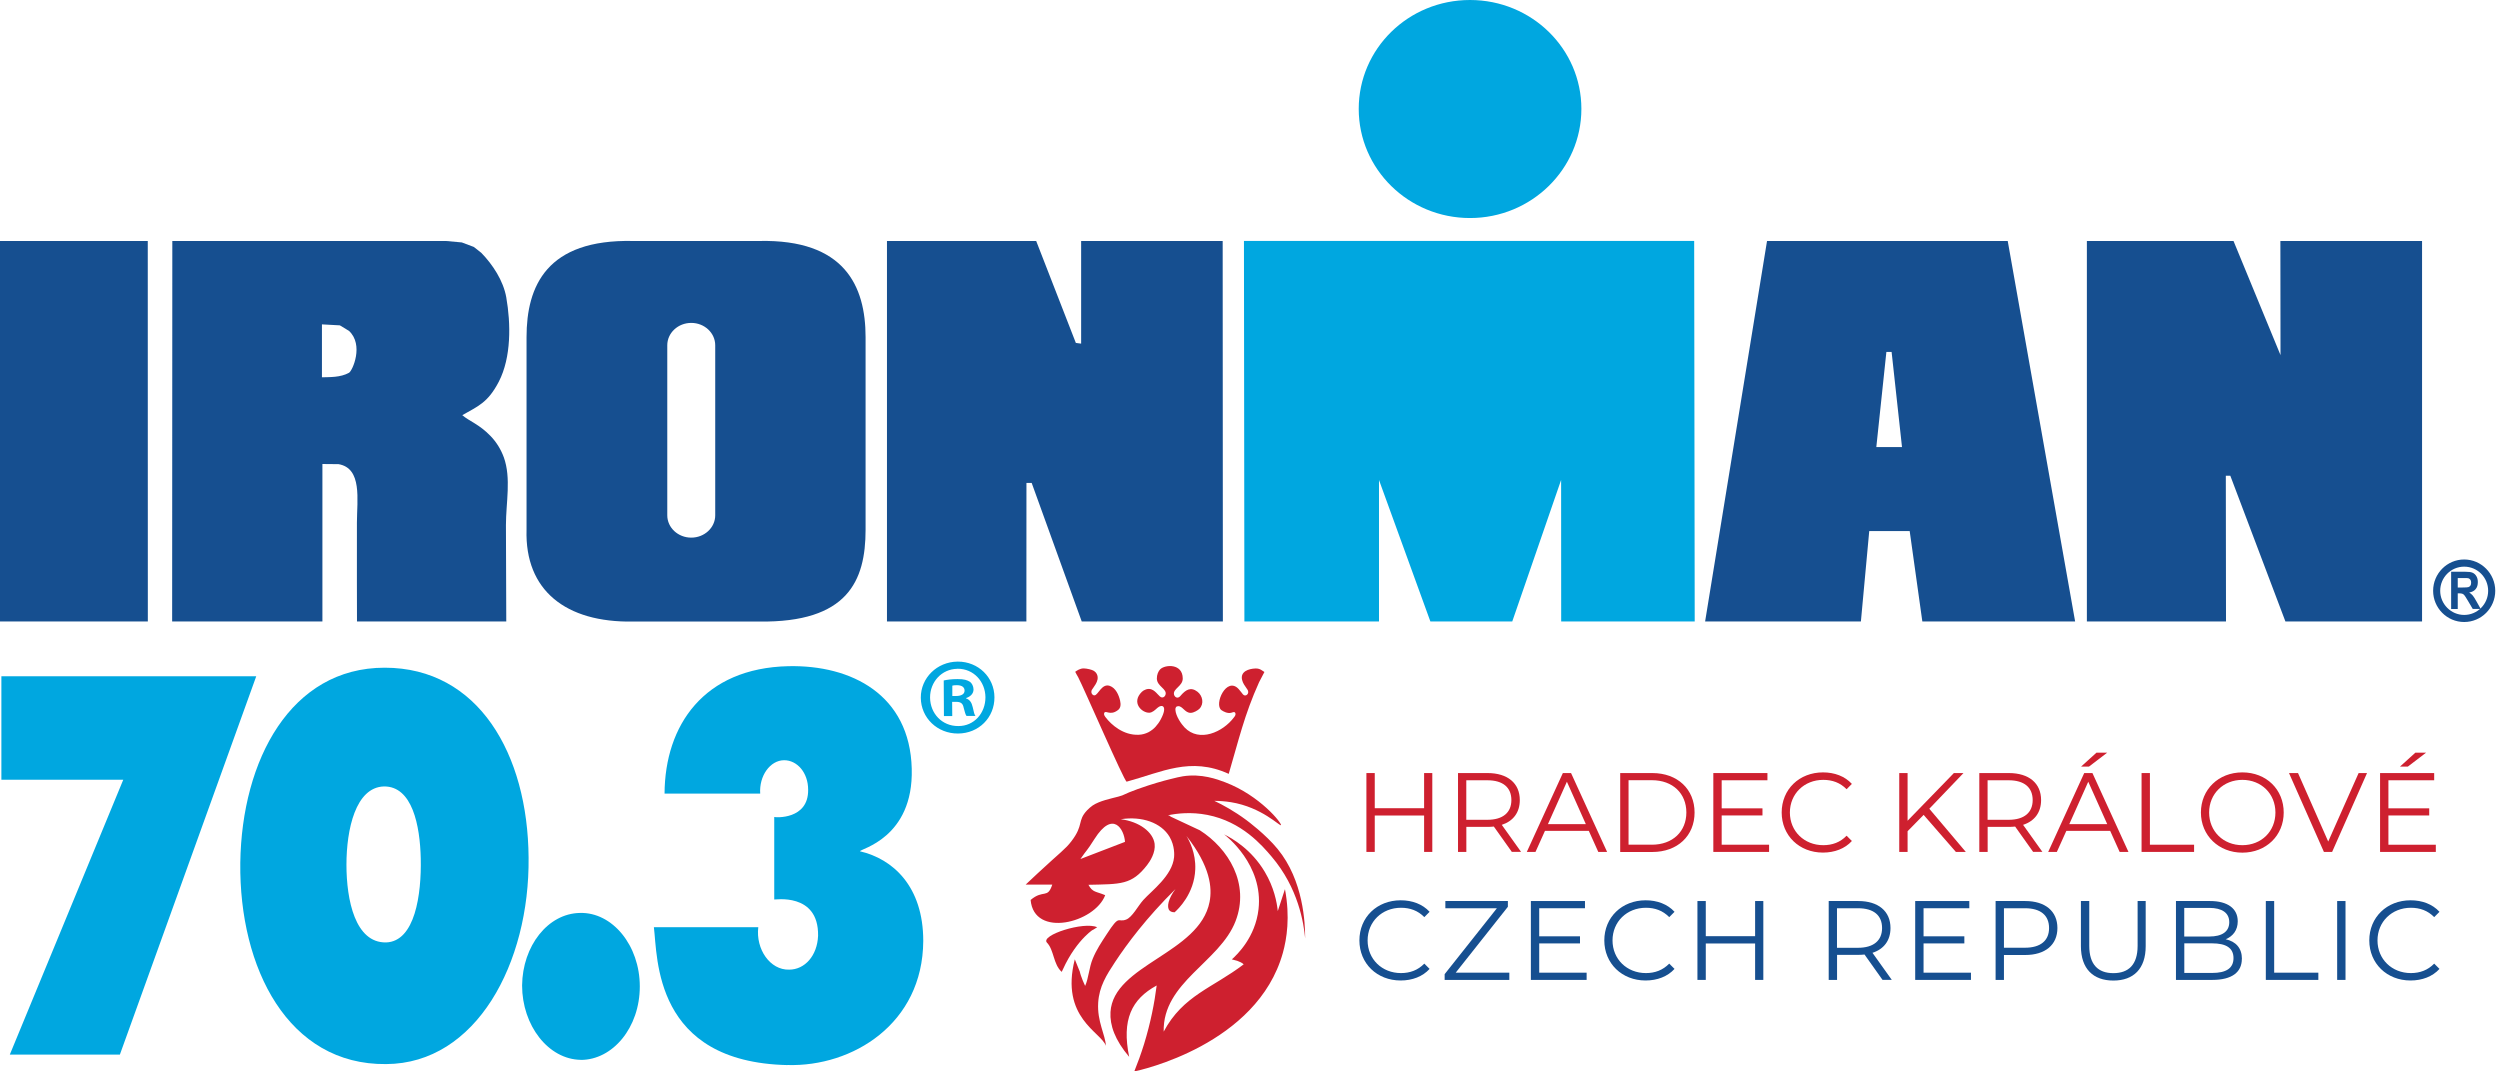 <?xml version="1.0" encoding="utf-8"?>
<svg xmlns="http://www.w3.org/2000/svg" fill="none" height="48" viewBox="0 0 112 48" width="112">
<path d="M64.167 34.633V38.166H63.8V36.535H61.589V38.166H61.215V34.633H61.589V36.208H63.8V34.633H64.167Z" fill="#CE202F"/>
<path d="M67.731 38.166L66.924 37.03C66.832 37.039 66.743 37.045 66.642 37.045H65.692V38.166H65.319V34.633H66.642C67.541 34.633 68.087 35.087 68.087 35.843C68.087 36.398 67.793 36.787 67.28 36.953L68.143 38.163H67.734L67.731 38.166ZM67.71 35.846C67.71 35.279 67.336 34.956 66.63 34.956H65.69V36.727H66.63C67.336 36.727 67.71 36.398 67.71 35.843V35.846Z" fill="#CE202F"/>
<path d="M71.182 37.223H69.214L68.79 38.166H68.401L70.016 34.633H70.383L71.998 38.166H71.603L71.179 37.223H71.182ZM71.045 36.92L70.197 35.021L69.348 36.92H71.045Z" fill="#CE202F"/>
<path d="M72.585 34.633H74.024C75.155 34.633 75.917 35.359 75.917 36.401C75.917 37.442 75.155 38.169 74.024 38.169H72.585V34.633ZM74.003 37.843C74.941 37.843 75.549 37.247 75.549 36.398C75.549 35.549 74.944 34.953 74.003 34.953H72.959V37.84H74.003V37.843Z" fill="#CE202F"/>
<path d="M79.255 37.843V38.166H76.757V34.633H79.181V34.956H77.131V36.214H78.959V36.532H77.131V37.843H79.255Z" fill="#CE202F"/>
<path d="M79.819 36.401C79.819 35.365 80.605 34.603 81.67 34.603C82.187 34.603 82.65 34.775 82.964 35.119L82.727 35.357C82.439 35.063 82.086 34.938 81.682 34.938C80.828 34.938 80.187 35.564 80.187 36.401C80.187 37.238 80.828 37.864 81.682 37.864C82.086 37.864 82.439 37.739 82.727 37.44L82.964 37.677C82.653 38.021 82.187 38.196 81.668 38.196C80.608 38.196 79.819 37.434 79.819 36.398V36.401Z" fill="#CE202F"/>
<path d="M86.18 36.505L85.46 37.238V38.166H85.086V34.633H85.46V36.769L87.534 34.633H87.964L86.433 36.232L88.068 38.166H87.623L86.177 36.505H86.18Z" fill="#CE202F"/>
<path d="M91.085 38.166L90.278 37.03C90.186 37.039 90.097 37.045 89.996 37.045H89.047V38.166H88.673V34.633H89.996C90.895 34.633 91.441 35.087 91.441 35.843C91.441 36.398 91.148 36.787 90.634 36.953L91.498 38.163H91.088L91.085 38.166ZM91.064 35.846C91.064 35.279 90.691 34.956 89.984 34.956H89.044V36.727H89.984C90.691 36.727 91.064 36.398 91.064 35.843V35.846Z" fill="#CE202F"/>
<path d="M94.539 37.223H92.572L92.147 38.166H91.759L93.373 34.633H93.741L95.355 38.166H94.96L94.536 37.223H94.539ZM94.403 36.92L93.554 35.021L92.705 36.92H94.403ZM93.584 34.345H93.231L93.922 33.719H94.403L93.584 34.345Z" fill="#CE202F"/>
<path d="M95.942 34.633H96.316V37.843H98.295V38.166H95.942V34.633Z" fill="#CE202F"/>
<path d="M98.601 36.401C98.601 35.371 99.387 34.603 100.458 34.603C101.53 34.603 102.31 35.365 102.31 36.401C102.31 37.437 101.518 38.199 100.458 38.199C99.399 38.199 98.601 37.431 98.601 36.401ZM101.939 36.401C101.939 35.558 101.307 34.938 100.458 34.938C99.61 34.938 98.969 35.558 98.969 36.401C98.969 37.244 99.604 37.864 100.458 37.864C101.313 37.864 101.939 37.244 101.939 36.401Z" fill="#CE202F"/>
<path d="M106.043 34.633L104.479 38.166H104.111L102.547 34.633H102.951L104.304 37.701L105.666 34.633H106.046H106.043Z" fill="#CE202F"/>
<path d="M109.125 37.843V38.166H106.627V34.633H109.051V34.956H107.001V36.214H108.829V36.532H107.001V37.843H109.125ZM107.87 34.345H107.517L108.209 33.719H108.689L107.87 34.345Z" fill="#CE202F"/>
<path d="M60.901 42.131C60.901 41.096 61.687 40.333 62.752 40.333C63.269 40.333 63.731 40.505 64.046 40.849L63.809 41.087C63.521 40.793 63.168 40.668 62.764 40.668C61.91 40.668 61.269 41.294 61.269 42.131C61.269 42.968 61.91 43.594 62.764 43.594C63.168 43.594 63.521 43.466 63.809 43.17L64.046 43.407C63.734 43.751 63.269 43.926 62.749 43.926C61.69 43.926 60.901 43.164 60.901 42.128V42.131Z" fill="#164F90"/>
<path d="M67.618 43.576V43.9H64.72V43.642L67.061 40.689H64.752V40.366H67.553V40.624L65.215 43.576H67.618Z" fill="#164F90"/>
<path d="M71.081 43.576V43.9H68.583V40.366H71.007V40.689H68.957V41.947H70.784V42.265H68.957V43.576H71.081Z" fill="#164F90"/>
<path d="M71.873 42.131C71.873 41.096 72.66 40.333 73.725 40.333C74.241 40.333 74.704 40.505 75.019 40.849L74.781 41.087C74.493 40.793 74.14 40.668 73.737 40.668C72.882 40.668 72.241 41.294 72.241 42.131C72.241 42.968 72.882 43.594 73.737 43.594C74.14 43.594 74.493 43.466 74.781 43.17L75.019 43.407C74.707 43.751 74.241 43.926 73.722 43.926C72.663 43.926 71.873 43.164 71.873 42.128V42.131Z" fill="#164F90"/>
<path d="M78.997 40.366V43.9H78.629V42.268H76.419V43.9H76.045V40.366H76.419V41.941H78.629V40.366H78.997Z" fill="#164F90"/>
<path d="M84.338 43.9L83.531 42.763C83.439 42.772 83.35 42.778 83.249 42.778H82.3V43.9H81.926V40.366H83.249C84.148 40.366 84.694 40.82 84.694 41.576C84.694 42.131 84.401 42.52 83.887 42.686L84.751 43.897H84.341L84.338 43.9ZM84.317 41.576C84.317 41.01 83.944 40.689 83.237 40.689H82.297V42.461H83.237C83.944 42.461 84.317 42.131 84.317 41.576Z" fill="#164F90"/>
<path d="M88.299 43.576V43.9H85.801V40.366H88.225V40.689H86.175V41.947H88.003V42.265H86.175V43.576H88.299Z" fill="#164F90"/>
<path d="M92.172 41.576C92.172 42.33 91.626 42.784 90.727 42.784H89.777V43.9H89.403V40.366H90.727C91.626 40.366 92.172 40.82 92.172 41.576ZM91.798 41.576C91.798 41.01 91.424 40.689 90.718 40.689H89.777V42.458H90.718C91.424 42.458 91.798 42.134 91.798 41.579V41.576Z" fill="#164F90"/>
<path d="M93.225 42.389V40.366H93.599V42.374C93.599 43.211 93.993 43.597 94.679 43.597C95.364 43.597 95.765 43.214 95.765 42.374V40.366H96.127V42.389C96.127 43.404 95.581 43.929 94.679 43.929C93.777 43.929 93.225 43.404 93.225 42.389Z" fill="#164F90"/>
<path d="M100.435 42.956C100.435 43.558 99.99 43.9 99.109 43.9H97.483V40.366H99.008C99.794 40.366 100.251 40.698 100.251 41.274C100.251 41.677 100.034 41.944 99.711 42.078C100.165 42.179 100.438 42.475 100.438 42.956H100.435ZM97.854 40.674V41.956H98.978C99.545 41.956 99.871 41.739 99.871 41.315C99.871 40.891 99.542 40.674 98.978 40.674H97.854ZM100.061 42.923C100.061 42.464 99.723 42.262 99.103 42.262H97.857V43.588H99.103C99.723 43.588 100.061 43.386 100.061 42.92V42.923Z" fill="#164F90"/>
<path d="M101.509 40.366H101.883V43.576H103.862V43.9H101.509V40.366Z" fill="#164F90"/>
<path d="M104.705 40.366H105.079V43.9H104.705V40.366Z" fill="#164F90"/>
<path d="M106.144 42.131C106.144 41.096 106.93 40.333 107.995 40.333C108.512 40.333 108.974 40.505 109.289 40.849L109.052 41.087C108.764 40.793 108.411 40.668 108.007 40.668C107.153 40.668 106.512 41.294 106.512 42.131C106.512 42.968 107.153 43.594 108.007 43.594C108.411 43.594 108.764 43.466 109.052 43.17L109.289 43.407C108.977 43.751 108.512 43.926 107.992 43.926C106.933 43.926 106.144 43.164 106.144 42.128V42.131Z" fill="#164F90"/>
<path d="M6.623 27.843H0V10.796H6.62L6.623 27.843Z" fill="#164F90"/>
<path d="M22.568 20.481C22.446 20.146 22.248 19.816 21.986 19.543C21.47 19.003 21.025 18.873 20.711 18.6C21.405 18.199 21.85 18.054 22.346 17.101C22.912 16.006 22.886 14.493 22.681 13.321C22.55 12.579 22.076 11.855 21.562 11.327L21.227 11.063L20.69 10.861L19.975 10.796H7.72L7.712 27.843H14.444C14.441 25.564 14.444 20.804 14.444 20.787C14.444 20.796 15.1 20.787 15.162 20.793C16.236 20.974 15.993 22.386 15.99 23.413C15.984 24.596 15.993 27.843 15.993 27.843H22.681C22.681 27.843 22.666 23.864 22.666 23.522C22.666 22.522 22.909 21.422 22.568 20.478M15.634 16.701C15.248 16.917 14.758 16.891 14.423 16.903V14.532L15.227 14.576C15.227 14.576 15.628 14.82 15.634 14.823C16.31 15.449 15.791 16.615 15.634 16.701Z" fill="#164F90"/>
<path d="M34.012 10.796H28.357C24.497 10.713 23.589 12.805 23.589 15.107V23.733C23.509 26.448 25.345 27.896 28.357 27.846H34.012C37.965 27.896 38.778 26.041 38.778 23.733V15.107C38.778 12.805 37.831 10.713 34.012 10.796ZM32.042 23.086C32.042 23.638 31.561 24.086 30.968 24.086C30.375 24.086 29.894 23.638 29.894 23.086V15.469C29.894 14.915 30.375 14.466 30.968 14.466C31.561 14.466 32.042 14.915 32.042 15.469V23.086Z" fill="#164F90"/>
<path d="M48.435 10.796V15.395L48.198 15.363L46.421 10.796H39.736V27.843H45.982L45.985 21.635H46.219L48.462 27.843H54.785L54.776 10.796H48.435Z" fill="#164F90"/>
<path d="M102.161 10.796L102.167 15.909L100.061 10.796H93.492V27.843H99.725L99.717 21.312H99.918L102.387 27.843H108.508V10.796H102.161Z" fill="#164F90"/>
<path d="M86.121 27.843H92.966L89.946 10.796H79.163L76.389 27.843H83.368L83.742 23.792H85.554L86.121 27.843ZM84.059 20.03L84.51 15.766H84.744L85.21 20.03H84.059Z" fill="#164F90"/>
<path d="M109.004 26.469C109.004 27.237 109.627 27.866 110.395 27.866C111.164 27.866 111.787 27.24 111.787 26.469C111.787 25.697 111.161 25.065 110.395 25.065C109.63 25.065 109.004 25.691 109.004 26.469ZM109.321 26.469C109.321 25.869 109.802 25.386 110.395 25.386C110.989 25.386 111.469 25.869 111.469 26.469C111.469 27.068 110.986 27.549 110.395 27.549C109.805 27.549 109.321 27.062 109.321 26.469Z" fill="#164F90"/>
<path d="M110.107 25.896H110.342C110.475 25.896 110.553 25.896 110.582 25.905C110.621 25.92 110.653 25.944 110.674 25.973C110.698 26.006 110.707 26.05 110.707 26.104C110.707 26.157 110.698 26.202 110.674 26.237C110.653 26.267 110.621 26.291 110.585 26.303C110.55 26.314 110.464 26.32 110.33 26.32H110.107V25.896ZM110.107 27.282V26.581H110.17C110.235 26.581 110.288 26.59 110.318 26.602C110.351 26.614 110.378 26.635 110.407 26.671C110.434 26.703 110.484 26.783 110.564 26.917L110.778 27.279H111.134L110.953 26.955C110.879 26.825 110.826 26.733 110.781 26.682C110.739 26.632 110.686 26.587 110.621 26.543C110.745 26.525 110.84 26.475 110.909 26.392C110.977 26.311 111.007 26.208 111.007 26.077C111.007 25.973 110.986 25.887 110.941 25.813C110.9 25.742 110.84 25.688 110.772 25.659C110.704 25.626 110.591 25.614 110.434 25.614H109.811V27.282H110.107Z" fill="#164F90"/>
<path d="M42.908 29.64C43.831 29.637 44.546 30.346 44.551 31.236C44.557 32.147 43.848 32.859 42.92 32.862C42 32.868 41.258 32.168 41.252 31.257C41.249 30.367 41.979 29.649 42.899 29.64H42.908ZM42.893 29.963C42.187 29.969 41.664 30.551 41.667 31.251C41.673 31.966 42.205 32.533 42.931 32.527C43.638 32.533 44.151 31.951 44.148 31.233C44.139 30.533 43.62 29.957 42.902 29.96H42.893V29.963ZM42.661 32.079H42.288L42.279 30.485C42.424 30.453 42.632 30.423 42.893 30.423C43.196 30.42 43.335 30.471 43.454 30.545C43.543 30.613 43.611 30.741 43.614 30.886C43.614 31.076 43.474 31.209 43.282 31.272V31.29C43.439 31.34 43.531 31.468 43.578 31.681C43.629 31.927 43.658 32.022 43.7 32.073H43.299C43.249 32.016 43.222 31.88 43.169 31.693C43.136 31.515 43.035 31.438 42.834 31.444H42.656L42.661 32.079ZM42.664 31.18H42.842C43.044 31.18 43.213 31.108 43.213 30.942C43.213 30.794 43.103 30.696 42.866 30.696C42.768 30.696 42.7 30.705 42.664 30.717V31.18Z" fill="#00A7E0"/>
<path d="M5.37 47.247H0.439L5.522 34.933H0.062V30.296H11.48L5.37 47.247Z" fill="#00A7E0"/>
<path d="M17.295 47.671C12.91 47.716 10.711 43.375 10.765 38.654C10.83 34.037 13.032 29.913 17.233 29.913C21.434 29.913 23.648 33.782 23.681 38.42C23.731 43.14 21.343 47.651 17.298 47.671M17.195 35.233C15.931 35.274 15.521 37.156 15.521 38.74C15.521 40.325 15.913 42.244 17.295 42.221C18.592 42.179 18.886 40.081 18.85 38.461C18.817 36.986 18.473 35.212 17.195 35.233Z" fill="#00A7E0"/>
<path d="M26.019 47.481C24.565 47.461 23.39 45.941 23.39 44.149C23.408 42.375 24.55 40.921 25.983 40.9C27.431 40.859 28.663 42.351 28.663 44.194C28.663 46.036 27.452 47.484 26.019 47.484" fill="#00A7E0"/>
<path d="M35.282 47.716C29.277 47.585 29.464 42.885 29.294 41.538H33.971C33.852 42.523 34.499 43.464 35.353 43.44C36.054 43.44 36.614 42.817 36.65 41.921C36.683 39.957 34.668 40.319 34.686 40.298V36.601C34.736 36.624 36.223 36.728 36.205 35.381C36.205 34.61 35.709 34.058 35.131 34.058C34.499 34.058 34.003 34.764 34.057 35.553H29.772C29.787 32.497 31.529 29.93 35.318 29.845C38.148 29.782 40.763 31.126 40.846 34.438C40.932 37.559 38.507 38.031 38.528 38.138C39.994 38.479 41.362 39.699 41.362 42.155C41.341 45.873 38.187 47.796 35.285 47.713" fill="#00A7E0"/>
<path d="M60.871 4.879C60.871 2.184 63.093 0 65.856 0C68.618 0 70.846 2.184 70.846 4.879C70.846 7.573 68.609 9.768 65.856 9.768C63.102 9.768 60.871 7.579 60.871 4.879Z" fill="#00A7E0"/>
<path d="M64.081 27.842L61.779 21.504V27.842H55.749L55.729 10.795H75.899L75.923 27.842H69.941L69.938 21.501L67.749 27.842H64.081Z" fill="#00A7E0"/>
<path clip-rule="evenodd" d="M48.94 41.674C49.127 41.541 48.255 42.018 47.614 43.437C47.602 43.46 47.581 43.505 47.564 43.54C47.184 43.202 47.225 42.564 46.905 42.232C46.584 41.9 48.563 41.267 49.154 41.541L48.94 41.674Z" fill="#CE202F" fill-rule="evenodd"/>
<path clip-rule="evenodd" d="M57.391 36.968C57.337 37.03 56.545 36.167 55.145 35.938C54.863 35.894 54.614 35.879 54.403 35.879C54.786 36.06 55.287 36.333 55.83 36.734C55.886 36.775 56.702 37.38 57.236 38.033C58.4 39.449 58.471 41.365 58.471 42.042C58.408 41.356 58.168 39.784 56.966 38.374C56.542 37.876 55.637 36.811 54.091 36.508C53.358 36.366 52.732 36.44 52.332 36.523C52.364 36.547 52.421 36.532 52.439 36.582L53.753 37.197C55.029 38.01 56.002 39.585 55.352 41.27C54.646 43.101 52.083 44.003 52.133 46.217C52.999 44.591 54.335 44.258 55.717 43.202C55.667 43.166 55.682 43.143 55.429 43.045C55.4 43.033 55.231 42.994 55.186 42.98C55.426 42.766 56.239 41.989 56.382 40.733C56.607 38.736 54.922 37.44 54.839 37.38C55.213 37.564 56.062 38.051 56.661 39.057C57.079 39.757 57.204 40.422 57.245 40.816L57.566 39.834C57.803 41.087 57.646 42.057 57.474 42.683C56.325 46.81 51.053 47.953 50.816 48C50.97 47.62 51.118 47.211 51.255 46.772C51.548 45.816 51.721 44.929 51.819 44.149C50.691 44.766 50.246 45.683 50.587 47.347C49.949 46.594 49.715 45.932 49.75 45.339C49.878 43.211 53.738 42.721 54.189 40.404C54.311 39.778 54.228 38.817 53.151 37.449C53.287 37.674 53.575 38.214 53.548 38.941C53.507 40.048 52.771 40.736 52.623 40.87C52.489 40.87 52.427 40.825 52.397 40.793C52.252 40.641 52.344 40.25 52.661 39.831C51.35 41.128 50.492 42.285 49.955 43.098C49.569 43.683 49.243 44.199 49.199 44.92C49.145 45.763 49.525 46.368 49.543 46.852C49.347 46.246 47.483 45.602 48.151 42.977C48.151 42.977 48.489 43.81 48.403 43.6C48.317 43.389 48.474 43.893 48.614 44.169C48.765 43.846 48.792 43.339 48.955 42.95C49.127 42.535 49.332 42.235 49.581 41.852C50.178 40.932 50.059 41.345 50.445 41.199C50.727 41.095 50.976 40.591 51.222 40.318C51.596 39.903 52.519 39.232 52.599 38.401C52.605 38.33 52.64 37.903 52.397 37.49C52.023 36.861 51.166 36.553 50.21 36.701C51.044 36.808 51.658 37.277 51.727 37.802C51.777 38.194 51.522 38.585 51.391 38.754C50.697 39.65 50.21 39.606 48.762 39.639C48.952 39.989 49.092 39.926 49.513 40.104C49.044 41.345 46.323 42.039 46.172 40.318C46.748 39.831 46.929 40.285 47.142 39.63H45.95C46.068 39.52 46.249 39.348 46.472 39.14C47.531 38.155 47.721 38.051 48 37.686C48.566 36.947 48.249 36.781 48.703 36.3C48.786 36.214 48.866 36.146 48.949 36.087C49.27 35.873 49.756 35.781 50.1 35.689C50.424 35.603 50.279 35.6 50.967 35.351C51.626 35.114 52.139 34.977 52.4 34.912C52.697 34.838 52.842 34.802 52.993 34.778C53.821 34.648 54.53 34.909 54.892 35.048C56.45 35.642 57.45 36.9 57.388 36.974M50.4 37.716C50.365 37.158 49.866 36.271 49.032 37.588C48.656 38.182 48.709 38.036 48.403 38.484L50.4 37.716Z" fill="#CE202F" fill-rule="evenodd"/>
<path clip-rule="evenodd" d="M48.172 30.102C48.19 30.152 48.27 30.277 48.302 30.339C48.54 30.784 50.367 35.01 50.474 35.019C52.038 34.597 53.329 33.885 55.047 34.669C55.486 33.185 55.744 32.031 56.406 30.565L56.646 30.105C56.554 30.055 56.456 29.939 56.242 29.948C55.949 29.959 55.554 30.078 55.646 30.461C55.679 30.603 55.771 30.731 55.839 30.826C55.874 30.876 55.931 30.936 55.919 31.028C55.91 31.096 55.848 31.164 55.771 31.158C55.7 31.149 55.655 31.072 55.619 31.025C55.575 30.965 55.539 30.921 55.492 30.87C54.949 30.28 54.373 31.559 54.72 31.814C54.812 31.879 54.996 31.974 55.154 31.933C55.225 31.915 55.317 31.861 55.346 31.956C55.37 32.037 55.308 32.105 55.275 32.146C54.791 32.793 53.729 33.28 53.068 32.589C52.928 32.443 52.673 32.084 52.658 31.799C52.652 31.701 52.691 31.639 52.783 31.636C52.979 31.627 53.085 31.939 53.341 31.936C53.483 31.936 53.67 31.817 53.732 31.755C53.955 31.529 53.878 31.167 53.646 30.989C53.346 30.758 53.121 30.906 52.91 31.146C52.878 31.185 52.821 31.262 52.732 31.253C52.664 31.247 52.611 31.179 52.596 31.117C52.536 30.85 52.99 30.746 52.987 30.393C52.982 29.716 52.198 29.767 51.979 29.983C51.893 30.066 51.824 30.23 51.827 30.402C51.833 30.749 52.293 30.862 52.216 31.12C52.198 31.185 52.142 31.25 52.062 31.247C51.925 31.244 51.816 30.965 51.578 30.882C51.418 30.826 51.24 30.912 51.157 30.992C50.658 31.482 51.166 31.948 51.495 31.93C51.632 31.921 51.75 31.805 51.848 31.716C52.053 31.529 52.332 31.612 52.002 32.227C51.928 32.366 51.857 32.458 51.768 32.559C51.697 32.642 51.572 32.74 51.448 32.805C51.314 32.87 51.178 32.912 51.008 32.918C50.329 32.944 49.789 32.476 49.534 32.138C49.501 32.093 49.436 32.019 49.471 31.939C49.54 31.796 49.73 32.087 50.089 31.808C50.204 31.719 50.222 31.574 50.181 31.39C50.121 31.132 49.985 30.823 49.721 30.728C49.359 30.598 49.196 31.146 49.035 31.152C48.955 31.155 48.899 31.084 48.893 31.007C48.887 30.924 48.94 30.867 48.976 30.817C49.044 30.719 49.139 30.591 49.169 30.443C49.204 30.259 49.112 30.123 49.011 30.058C48.92 29.998 48.688 29.948 48.558 29.945C48.388 29.942 48.255 30.034 48.163 30.102" fill="#CE202F" fill-rule="evenodd"/>
</svg>